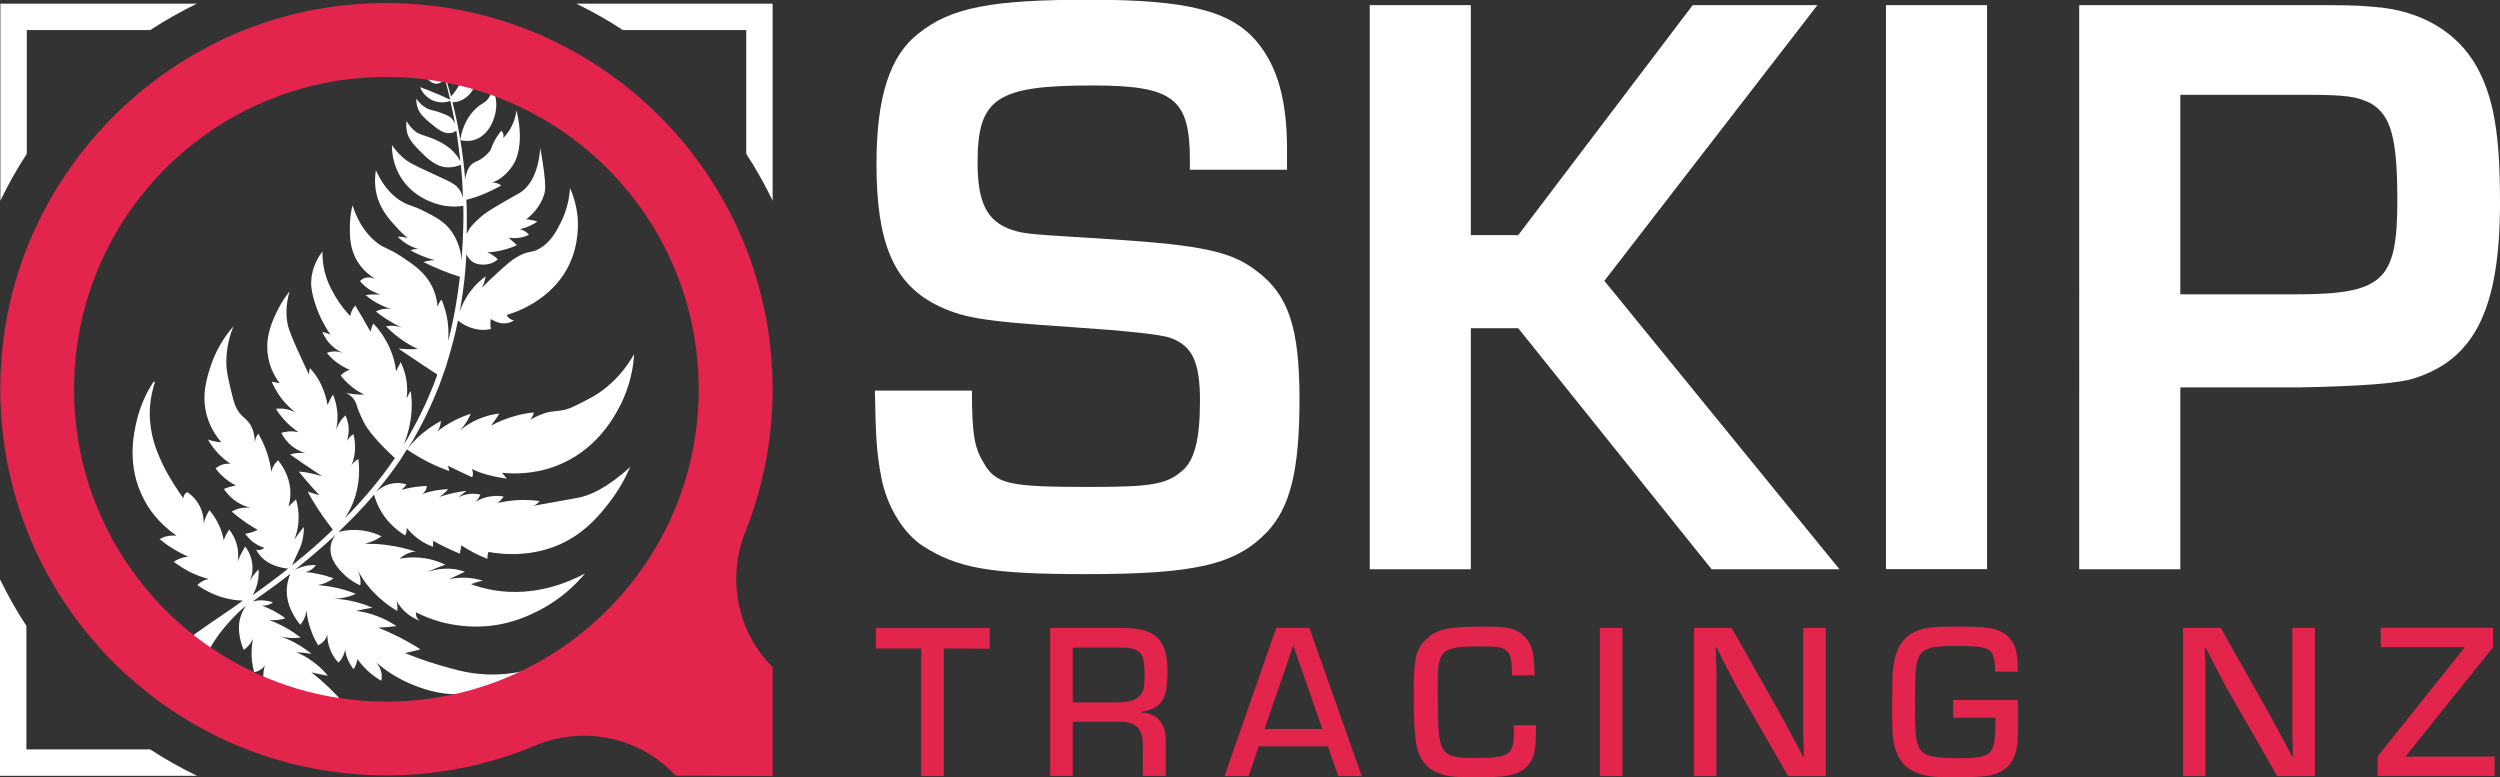 <svg xmlns="http://www.w3.org/2000/svg" id="Layer_2" viewBox="0 0 190.42 59.21"><rect x="0" y="0" width="190.42" height="59.21" fill="#333333" stroke="none"/><defs><style>.cls-1{fill:#e3254e;}.cls-2{fill:#fff;}</style></defs><g id="Layer_1-2"><path class="cls-2" d="M11.8,29.1c-.39,1.2-.42,2.22-.38,2.85.09,1.38.52,2.39.78,3,.35.81.78,1.5,1,1.86.29.47.56.86.77,1.15,0-.05,0-.15.06-.25.08-.13.19-.2.23-.23.22.15.68.5.98,1.13.26.54.28,1.03.28,1.28.02-.13.07-.28.12-.43.1-.25.21-.45.31-.6.22.26.5.64.74,1.16.2.44.3.83.35,1.13.04-.12.1-.25.16-.39.08-.16.18-.3.26-.42.18.22.45.64.6,1.23.12.52.09.97.04,1.22.06-.16.13-.33.21-.5.12-.25.25-.47.37-.67.17.23.64.95.54,1.9-.04.38-.16.68-.27.89.08-.16.18-.35.31-.53.15-.21.3-.38.44-.51.02.35,0,.94-.27,1.59-.06.14-.12.26-.19.38.92-.66,1.83-1.33,2.71-2.03-.51-.05-1.5-.23-2.15-1-.12-.15-.22-.3-.29-.45.04.02.11.03.18.04.23,0,.39-.13.43-.18-.27-.08-.68-.26-1.06-.62-.16-.16-.29-.31-.39-.45.1,0,.22-.03.33-.06.26-.06.46-.15.63-.23-.45-.25-.92-.56-1.41-.93-.2-.15-.39-.31-.57-.46.11-.06.23-.13.37-.18.43-.15.82-.14,1.07-.11-.31-.08-.84-.25-1.36-.68-.32-.26-.53-.55-.68-.75.11-.05.23-.1.37-.14.21-.07.4-.1.56-.13-.33-.16-.75-.42-1.15-.82-.16-.17-.3-.33-.41-.48.08-.07.19-.15.33-.22.34-.16.67-.15.82-.13-.34-.22-.78-.56-1.18-1.05-.23-.28-.42-.56-.55-.8.17.06.37.12.61.16.14.02.28.04.4.04-.3-.35-.71-.91-.99-1.69-.63-1.76-.07-3.35.25-4.28.24-.69.72-1.77,1.68-2.87-.26.63-.55,1.58-.55,2.74,0,.7.15,1.34.47,2.62.11.46.23.85.53,1.25.26.34.44.4.67.68.24.29.49.77.5,1.59,0-.09.03-.2.07-.34.05-.15.14-.28.2-.35.21.37.45.85.65,1.43.19.57.29,1.08.34,1.49.02-.12.06-.27.15-.43.11-.22.26-.37.36-.46.28.34.9,1.2.94,2.39.01.45-.06.83-.14,1.13.1-.1.22-.21.33-.32.08-.07.16-.15.24-.22.1.36.22.89.19,1.55-.02.66-.19,1.18-.32,1.52.09-.14.19-.28.29-.42.15-.2.29-.39.44-.55,0,.56-.1.98-.18,1.26-.04.15-.1.3-.58,1.34-.05.13-.11.23-.15.33.75-.6,1.48-1.21,2.19-1.86.31-.28.62-.57.92-.87-.52-.66-1.04-1.4-1.54-2.23-.14-.22-.26-.44-.37-.67.08.03.15.05.23.08.23.08.44.14.65.19-.38-.41-.77-.84-1.15-1.29-.14-.17-.27-.33-.41-.5.2.01.4.04.62.07.44.08.83.18,1.16.29-.51-.34-1.02-.68-1.53-1.03-.31-.22-.62-.42-.92-.64.09-.03.2-.05.31-.07.33-.06.64-.05.88-.02-.23-.07-.56-.19-.89-.43-.54-.38-.83-.85-.96-1.12.15-.05.34-.09.57-.11.3-.02.55.02.74.06-.34-.23-.77-.57-1.17-1.03-.22-.26-.41-.51-.55-.75.15-.02.32-.03.53-.01.47.04.82.2,1.02.33-.52-.39-1.14-.99-1.61-1.85-.1-.19-.19-.36-.26-.54.21.04.41.08.6.12-.58-.79-.79-1.5-.86-1.92-.32-1.61.36-2.95.73-3.7.31-.62.66-1.09.89-1.38-.32,1.09-.26,1.93-.16,2.46.1.54.43,1.28,1.08,2.7.23.51.43.92.56,1.2,0-.04,0-.08,0-.13,0-.16.03-.28.07-.38.13.13.29.32.45.56.31.45.47.84.56,1.08.12.29.25.69.33,1.18l.08-.19c.11-.23.21-.44.34-.61.12.31.27.75.32,1.29.06.66-.04,1.2-.13,1.55.03-.15.1-.34.2-.54.18-.35.4-.58.56-.72.09.21.23.58.24,1.05,0,.39-.07.72-.16.95.02-.06.06-.11.1-.17.14-.21.31-.33.42-.4.07.28.15.71.12,1.23-.04.55-.19.99-.32,1.26.03-.08.08-.16.14-.24.15-.19.32-.3.44-.35.08.69.13,1.89-.37,3.22-.2.52-.45.95-.68,1.3,1.41-1.43,2.71-2.95,3.83-4.6-1.25-1.14-2.1-2.16-2.37-2.73-.41-.83-.49-1.13-.49-1.13-.06-.18-.08-.33-.2-.51-.18-.31-.46-.49-.66-.6.18.05.39.09.63.11.28.03.53.03.75.02-.26-.13-.59-.3-.92-.57-.39-.31-.67-.62-.87-.88.06-.06.12-.13.21-.19.18-.13.35-.21.48-.24-.35-.15-.82-.39-1.28-.8-.18-.16-.33-.33-.46-.49.11-.04.26-.09.43-.1.33-.04.61.04.8.11-.35-.15-.86-.46-1.25-1.01-.14-.21-.25-.41-.33-.59.11.02.23.05.37.1.1.03.19.07.26.11-.69-.99-1.03-1.89-1.21-2.48-.15-.51-.28-.96-.27-1.54.03-1.1.55-1.92.86-2.32,0,.38.02.9.16,1.51.16.65.39,1.1.56,1.44.26.5.69,1.22,1.4,1.97.01-.1.04-.23.1-.36.08-.2.18-.34.28-.44.14.22.28.46.42.7.26.43.5.87.74,1.29.02-.1.05-.21.09-.33.04-.11.08-.21.13-.3.37.39.88,1.03,1.27,1.93.29.66.41,1.26.46,1.71.06-.11.11-.23.17-.34l.18-.36c.14.3.3.7.4,1.18.13.65.1,1.22.06,1.6.03-.08.08-.18.13-.29.05-.1.11-.2.18-.28.08.61.13,1.48-.07,2.51-.11.58-.28,1.09-.45,1.53.15-.23.3-.45.42-.7.34-.62.69-1.23.98-1.87.32-.63.58-1.29.85-1.94.1-.26.2-.52.29-.79h0c-.71-.46-1.41-.93-2.12-1.41-.28-.19-.56-.37-.84-.57.22.02.47.04.72.05.27,0,.52,0,.74-.02-.43-.2-.94-.49-1.47-.89-.37-.28-.68-.57-.94-.83.11-.02.25-.04.4-.05.32,0,.6.07.81.16-.36-.18-.74-.39-1.14-.64-.31-.2-.58-.4-.84-.6.11-.06.26-.13.45-.17.31-.08.58-.04.75-.01-.31-.09-.7-.24-1.12-.47-.36-.2-.64-.41-.86-.6.17-.03.36-.05.57-.05.19,0,.38,0,.55,0-.36-.11-.86-.32-1.3-.75-.09-.09-.18-.18-.25-.27.06-.06.13-.13.23-.18.4-.21.85-.02.93.01-.78-.47-1.17-1.03-1.37-1.35-.59-.98-.57-1.98-.56-2.75.01-.63.11-1.15.2-1.5.5,1.56,1.27,2.39,1.88,2.86.61.47.77.34,1.84,1.04.94.62,1.8,1.2,2.33,2.26.31.62.4,1.2.43,1.58.02-.07.05-.16.09-.25.06-.13.14-.24.21-.31.24.56.64,1.72.5,3.17.43-1.63.72-3.3.91-4.98-.01.03-.01.05-.02.07-.46-.14-.95-.32-1.47-.53-.47-.2-.9-.39-1.3-.59.1-.03.23-.07.37-.09.19-.04.35-.06.51-.06-.36-.08-.76-.21-1.2-.41-.24-.11-.47-.22-.67-.34.06-.02.13-.04.21-.06.15-.03.29-.03.4-.03-.31-.09-.73-.25-1.14-.56-.17-.12-.31-.25-.43-.37.09-.01.2-.02.31,0,.18.02.34.07.45.11-.21-.19-.53-.47-.86-.84-.53-.58-1.12-1.24-1.43-2.2-.13-.4-.3-1.15-.14-2.14.65,1.44,1.45,2.09,2.06,2.43.52.29.68.22,1.6.68.89.45,1.54.79,2.06,1.49.08.11.48.66.69,1.49.07.28.1.56.1.81.02-.29.05-.59.07-.88.07-1.1.1-2.2.08-3.31-.32.05-.81.09-1.4,0-.27-.05-2.18-.36-3.31-2.09-.67-1.03-.73-2.06-.73-2.54.17.25.45.61.86.97.44.37.79.54,2.24,1.21,1.42.65,1.8.81,2.07,1.26.13.2.2.41.24.6-.02-.85-.07-1.7-.16-2.54-.24.1-.59.21-1,.2-.92-.04-1.54-.66-2.24-1.37-.65-.65-.79-1.06-.84-1.24-.1-.38-.08-.71-.05-.92.13.23.33.53.66.79.4.29.61.26,1.26.52.4.16,1.04.43,1.59.97.27.27.45.54.58.78-.08-.78-.19-1.55-.3-2.32-.1.07-.23.14-.41.17-.54.1-1.01-.29-1.57-.75-.45-.38-.76-.64-.95-1.12-.11-.3-.13-.56-.12-.75.27.4.57.63.84.76.29.14.39.1.9.28.51.18.79.28,1,.53.06.07.15.19.21.37-.1-.59-.22-1.18-.36-1.76-.2.08-.69.2-1.24,0-.76-.28-1.03-.95-1.06-1.05.5.18,1.02.39,1.56.62.25.12.5.23.73.34-.12-.53-.26-1.07-.4-1.6-.26.33-.52.37-.59.38-.43.04-.78-.39-1.09-.76-.27-.34-.43-.66-.52-.87.26.22.49.35.64.43.39.2.62.23,1.11.46.16.08.3.15.4.2-.1-.36-.21-.73-.32-1.09-.14.05-.78.25-1.31-.13-.3-.22-.41-.51-.45-.65.31.04.75.15,1.22.4.21.11.38.23.52.34-.11-.36-.22-.71-.35-1.07v.02c-.1.14-.77-.02-1.25-.4-.21-.17-.35-.35-.43-.49.39.01.69.1.88.16.39.14.54.29.6.36.04.03.09.1.13.16-.07-.21-.14-.4-.22-.61-.41-.08-.72-.38-.81-.75-.1-.44.18-.78.22-.81.04.04.64.53.75.95.01.06.05.19,0,.34-.03.12-.1.21-.15.26.07.17.14.34.21.52-.04-.18,0-.32,0-.38.04-.11.13-.23.31-.45.12-.15.23-.27.31-.35.03.13.09.38.03.68-.11.47-.44.73-.55.8.09.24.18.49.27.73,0-.07.01-.12.04-.18t.05-.08s.11-.16.23-.38c.09-.16.27-.6.41-1.22.17.46.19.84.19,1.09,0,.28-.02.88-.4,1.17-.13.1-.22.08-.25.08-.05,0-.09-.04-.13-.09.1.31.2.61.3.93h0c.04-.28.33-.42.47-.54.29-.2.6-.63.71-1.6.09.17.25.53.21,1-.04.71-.49,1.15-.62,1.26-.23.21-.46.32-.62.38,0-.01-.01-.02-.02-.03.12.39.22.79.33,1.18.28-.31.47-.6.6-.82.17-.29.28-.53.49-.99.17-.38.3-.7.39-.94.13.16.48.65.46,1.33-.03.8-.59,1.52-1.28,1.76-.21.08-.4.1-.55.09.22.87.41,1.75.56,2.64.02.08.02.16.04.23.08-.55.24-.97.37-1.24.18-.39.38-.65.44-.73.17-.21.32-.36.37-.41.35-.33.55-.38.76-.55.19-.17.41-.46.51-1.03.14.31.3.79.29,1.37-.04,1.02-.61,2.31-1.72,2.61-.41.11-.79.06-1.02,0,.17,1,.29,2.01.37,3.02.01-.13.04-.27.08-.41.12-.46.29-.64.37-.72.21-.22.4-.23.7-.41.21-.13.5-.34.78-.71.09-.27.23-.6.44-.95.13-.21.26-.38.38-.53.04.03.08.08.11.14.1.18.05.36.04.42.21-.22.5-.57.72-1.07.18-.4.25-.77.28-1.04.45,1.73.28,3.23-.18,4.03-.4.7-.97,1.1-.97,1.1-.28.2-.54.31-.72.38.07,0,.2-.02.32.02.19.04.32.14.4.19-.43.24-.94.49-1.51.72-.4.16-.78.27-1.13.37-.01-.02,0-.05-.02-.08.04.9.05,1.8.03,2.71l.03-.08c.18-.44.46-.71.83-1.06.45-.43.85-.67,1.57-1.1,1.52-.89,1.52-.85,1.73-1,.61-.45,1.28-1.35,1.44-3.34.13.71.22,1.32.28,1.78.14,1.13.11,1.47,0,1.81-.14.44-.35.76-.47.93-.3.44-.65.74-.89.92.11,0,.23.02.36.04.2.03.36.08.5.13-.17.12-.38.24-.64.35-.26.12-.5.18-.7.23.1.02.26.07.43.18.12.08.21.17.27.24-.15.07-.36.16-.61.21-.39.08-.72.05-.94.02.13.11.27.24.42.37.07.07.14.14.21.2-.24.11-.5.2-.79.29-.55.17-1.06.23-1.47.26.12.04.29.11.47.24.14.1.26.2.33.29-.12.1-.33.26-.61.33-.07.02-.9.25-1.46-.27-.17-.16-.27-.34-.32-.48-.06,1.31-.2,2.61-.42,3.9-.03.17-.06.35-.09.51.15-.46.41-1.02.84-1.59.39-.51.8-.87,1.14-1.11-.03.15-.07.32-.13.51-.04.13-.1.25-.15.36.42-.44.79-.79,1.07-1.04.86-.79,1.3-1.19,1.95-1.49.68-.3.7-.12,1.23-.39.96-.48,1.4-1.36,1.74-2.03.51-.99.67-1.95.71-2.65.23.5.5,1.29.59,2.29.02.33.13,1.9-.64,3.53-1.33,2.81-4.27,3.71-4.77,3.85.03.06.12.24.33.34.09.05.17.06.23.07-.11.07-.24.14-.39.18-.66.19-1.24-.2-1.38-.28-.01.08-.02.18-.03.28,0,.18.01.35.04.48-.15.03-.33.06-.52.07-.93.02-1.65-.45-1.99-.71-.2,1-.46,2-.76,2.98l-.15.51-.18.5c-.12.34-.23.68-.36,1.01-.28.66-.54,1.33-.86,1.97-.29.65-.64,1.28-.99,1.91-.15.29-.34.56-.51.84.19-.24.41-.48.67-.74.64-.62,1.3-1.04,1.84-1.34,0,.11-.03.25-.08.42-.05.17-.12.29-.18.38.33-.27.78-.57,1.32-.85.44-.22.85-.38,1.21-.49-.06.14-.13.31-.23.47-.19.34-.41.6-.6.8.38-.31.96-.72,1.76-1,.47-.17.9-.25,1.25-.29-.1.17-.21.34-.34.52-.1.14-.19.27-.29.4.51-.28,1.18-.57,1.99-.78.46-.12.89-.19,1.27-.22-.02.09-.05.2-.12.32-.05.1-.12.19-.17.25.82-.49,1.43-.63,1.84-.66.13-.02.4-.03.77-.11.4-.1.69-.24.91-.35.97-.48,1.57-.78,2.26-1.34,1.07-.86,1.74-1.84,2.15-2.56-.06.96-.29,2.47-1.15,4.08-.45.84-1.81,3.32-4.82,4.45-1.69.64-3.23.6-4.1.51.25.3.38.45.38.45,0,0-.78-.11-1.35-.26-.34-.08-.8-.23-1.33-.48.03.06.1.2.09.37,0,.11-.03.2-.06.26-.33-.15-.66-.3-.99-.46-.29-.14-.57-.28-.85-.41.03.13.07.26.1.4-.32-.12-.67-.25-1.01-.4-.87-.39-1.61-.83-2.22-1.25-.2.3-.37.61-.57.9-.56.81-1.16,1.59-1.79,2.35.29-.27.87-.69,1.64-.69.27,0,.51.05.7.12-.06.06-.11.13-.18.2-.07.08-.14.15-.22.2.21-.06.46-.11.71-.16.44-.08.85-.12,1.22-.14,0,.08-.01.25-.14.42-.07.11-.16.17-.22.2.29-.1.65-.2,1.04-.27.35-.06.67-.09.95-.1-.1.12-.23.26-.39.39-.11.08-.2.15-.29.2.32-.11.68-.21,1.09-.3.35-.08.68-.13.99-.16-.21.17-.43.33-.64.5.21-.11.56-.26,1.04-.28.26-.01.47.02.65.06-.03.09-.08.21-.17.34-.09.12-.19.19-.26.24.29-.17.81-.43,1.5-.47.27-.02.51,0,.71.04-.06.08-.13.19-.23.29-.1.1-.19.17-.27.21.52-.12,1.18-.23,1.95-.24.47,0,.91.03,1.29.08-.05.08-.15.19-.32.29-.11.06-.22.09-.29.1.25-.04.62-.11,1.07-.19,1.04-.18,2.25-.4,2.5-.45.79-.16,2.08-.65,3.94-2.34-.31.71-.81,1.7-1.61,2.73-.59.75-1.6,2.06-3.3,2.95-2.4,1.25-4.84.98-5.89.79-.03.1-.06.21-.07.34,0,.07-.01.13,0,.19-.32-.12-.67-.28-1.02-.46-.36-.19-.69-.39-.98-.57-.01.1-.03.21-.05.33-.02.1-.03.2-.06.3-.35-.15-.72-.3-1.1-.49-.33-.16-.64-.32-.93-.49,0,.15,0,.3-.01.46-.3-.12-.73-.3-1.15-.62-.38-.29-.66-.58-.85-.82,0,.08,0,.2-.03.34-.03.1-.06.17-.09.23-.35-.2-.8-.53-1.24-1.02-.7-.78-1-1.6-1.13-2.08-.85,1-1.76,1.94-2.71,2.84.27-.07.6-.13.96-.15,1.02-.05,1.85.25,2.32.48-.17.12-.39.25-.65.36-.22.09-.43.16-.61.21.46,0,.99.01,1.56.08.9.11,1.68.31,2.31.52-.14,0-.36.03-.6.13-.3.13-.51.29-.62.41.38-.08.92-.14,1.55-.08.85.08,1.5.33,1.92.53-.21.08-.44.16-.66.25-.26.1-.5.22-.73.33.3-.11.74-.25,1.3-.27.69-.04,1.25.11,1.58.23-.24.12-.51.25-.78.37-.15.07-.3.13-.43.19.39-.08.95-.15,1.61-.08.37.04.7.12.98.2-.18.03-.39.08-.62.16-.1.03-.2.07-.29.11.52.19,1.11.35,1.75.46,3.1.51,5.68-.61,6.93-1.28-.66.79-1.79,1.94-3.51,2.82-.68.34-2.09,1.06-4.08,1.2-1.36.1-2.46-.11-3.09-.25-.92-.22-1.66-.54-2.2-.81,0,.07-.01.25.09.43.07.11.15.18.2.22-.23-.1-.51-.23-.81-.44-.5-.37-.79-.79-.96-1.07.03.11.06.25.07.42,0,.13,0,.24-.01.34-.48-.28-1.08-.7-1.69-1.31-.7-.7-1.13-1.41-1.4-1.93.13.22.28.58.29,1.01,0,.1,0,.2-.02.28-.3-.14-.76-.38-1.21-.81-.36-.35-1.16-1.13-1.05-2.14.02-.18.09-.52.37-.9-.28.26-.56.53-.85.78-.73.65-1.49,1.29-2.26,1.9.07-.04.14-.08.22-.11.56-.26,1.09-.28,1.4-.27-.06.08-.16.21-.31.32-.18.13-.37.19-.48.21.3.03.62.07.98.15.44.09.83.21,1.16.33-.13.09-.29.2-.5.29-.26.13-.51.19-.71.22.44.04.95.11,1.5.23.53.12,1,.28,1.4.44-.18.08-.39.17-.64.23-.4.11-.75.14-1.02.14.51.03,1.14.1,1.84.3.41.11.78.25,1.09.39-.18.03-.38.06-.58.1-.23.05-.46.09-.67.14.43.05.99.16,1.61.4.62.23,1.11.52,1.47.76-.22.03-.45.05-.68.07-.24.02-.48.04-.7.05.52.21,1.08.46,1.67.76.57.3,1.08.59,1.53.89-.23.06-.47.13-.72.18-.15.03-.31.07-.45.1.63.26,1.52.6,2.61.92,1.08.31,1.95.57,3.05.67.82.08,2.06.1,3.58-.26-.68.53-2.37,1.69-4.8,1.81-1.91.09-3.37-.52-4.02-.79-1.2-.51-2.07-1.16-2.62-1.64.1.11.28.34.37.67.09.32.05.59.02.73-.27-.15-.6-.37-.93-.66-.39-.35-.69-.71-.88-.99-.02.11-.05.25-.11.4-.05.15-.13.28-.19.38-.13-.17-.28-.4-.42-.7-.14-.32-.2-.62-.23-.83-.01.15-.06.39-.21.64-.09.17-.2.29-.29.38-.18-.19-.46-.53-.65-1.04-.17-.45-.2-.86-.2-1.11-.02.11-.09.31-.27.52-.16.18-.33.26-.43.31-.15-.25-.31-.54-.44-.87-.28-.68-.4-1.29-.45-1.78-.02.17-.06.39-.18.64-.09.19-.19.34-.28.45-.19-.22-.43-.54-.64-.98-.14-.27-.34-.73-.39-1.34-.05-.67.12-1.21.26-1.56-.93.73-1.89,1.42-2.86,2.1.08-.02.16-.04.24-.05.56-.09,1.03.03,1.3.12-.07.06-.2.14-.36.19-.2.06-.38.07-.47.06.26.1.53.22.83.37.36.19.68.39.94.59-.14.05-.31.1-.52.12-.27.04-.51.03-.68.02.37.15.8.34,1.26.59.44.25.8.5,1.11.74-.18.02-.39.04-.63.04-.38-.01-.69-.07-.94-.14.45.16.98.38,1.54.73.33.21.62.42.86.61-.17-.02-.35-.05-.53-.07-.22-.02-.42-.04-.63-.05.37.15.83.39,1.31.75.49.36.85.74,1.09,1.04-.21-.04-.41-.07-.62-.12-.22-.04-.43-.09-.63-.14.4.31.83.68,1.27,1.1.42.4.79.79,1.12,1.16-.22,0-.45-.01-.68-.03-.15-.01-.29-.02-.43-.02.49.39,1.18.92,2.05,1.47.87.55,1.56.99,2.51,1.37.71.28,1.79.61,3.22.69-.73.29-2.54.87-4.7.34-1.7-.41-2.83-1.32-3.33-1.72-.92-.76-1.51-1.54-1.87-2.1.06.12.16.37.14.69,0,.3-.11.53-.18.64-.2-.2-.42-.47-.64-.82-.26-.41-.41-.79-.51-1.09-.05.09-.11.21-.2.33-.09.12-.19.21-.27.28-.07-.18-.14-.42-.18-.72-.04-.32-.01-.59.02-.79-.05.13-.15.32-.35.5-.13.12-.25.2-.36.25-.11-.21-.26-.59-.29-1.07-.03-.45.05-.8.13-1.02-.05.09-.17.25-.37.38-.19.12-.36.15-.47.16-.06-.25-.12-.55-.16-.87-.07-.65,0-1.23.07-1.66-.06.14-.16.33-.33.52-.13.14-.26.24-.36.32-.11-.24-.24-.59-.31-1.02-.05-.27-.11-.72,0-1.27.1-.46.3-.81.48-1.08-.29.2-5.49,4.76-2.11,6.9l-5.43-1.62h0c1.01-1.02,1.76-1.65,2.89-2.54,1.13-.89,2.34-1.68,3.52-2.49.3-.21.6-.42.89-.63-.59-.02-1.38-.13-2.24-.5-.5-.21-.91-.46-1.23-.69.08-.07.18-.17.32-.25.2-.13.41-.18.54-.21-.42-.11-.93-.28-1.49-.57-.47-.25-.86-.51-1.16-.74.1-.08.23-.15.38-.21.28-.12.53-.17.72-.18-.46-.2-.98-.47-1.51-.83-.25-.17-.47-.33-.67-.51.13-.07.31-.16.53-.21.31-.08.58-.06.75-.05-1.45-1.01-2.17-2.16-2.49-2.79-1.34-2.54-.75-5.04-.55-5.91.32-1.39.9-2.42,1.3-3.04Z"></path><path class="cls-2" d="M47.44,2.29h9.4v9.43c.75,1.14,1.41,2.33,2.01,3.56V.28h-14.95c1.22.6,2.41,1.26,3.54,2.01Z"></path><path class="cls-2" d="M11.43,2.29H2.04s0,9.43,0,9.43c-.75,1.14-1.41,2.33-2.01,3.56V.28h1.01s1.01,0,1.01,0h12.94c-1.22.6-2.41,1.26-3.54,2.01Z"></path><path class="cls-2" d="M2.01,47.68v9.4s9.43,0,9.43,0c1.14.75,2.33,1.41,3.56,2.01H0v-1.01s0-1.01,0-1.01v-12.94c.6,1.22,1.26,2.41,2.01,3.54Z"></path><path class="cls-1" d="M58.85,29.65C58.85,12.3,43.83-1.54,26.09.42,12.6,1.91,1.7,12.81.21,26.3c-1.96,17.74,11.88,32.76,29.23,32.76,4.02,0,7.84-.81,11.32-2.27,3.58-1.5,7.71-.72,10.45,2.03l.26.26,7.38.03v-8.29h0c-2.71-2.71-3.49-6.76-2.08-10.31,1.34-3.36,2.08-7.02,2.08-10.86ZM5.64,29.65c0-13.14,10.65-23.79,23.79-23.79s23.79,10.65,23.79,23.79-10.65,23.79-23.79,23.79S5.64,42.79,5.64,29.65Z"></path><path class="cls-2" d="M90.63,12.95v-.77c0-4.7-1.26-5.67-7.45-5.67-7.28,0-8.72.97-8.72,5.86,0,3.09.72,4.51,2.64,5.15,1.02.32,1.38.32,7.63.71,6.73.45,9.02.9,10.94,2.38,2.46,1.8,3.31,4.32,3.31,9.79s-.72,8.25-2.46,10.11c-2.41,2.51-5.47,3.22-13.83,3.22-7.27,0-9.74-.45-12.38-2.13-1.5-.97-2.77-3.03-3.19-5.28-.36-1.87-.42-3.16-.48-6.57h7.39c0,3.22.18,4.32.84,5.41.96,1.74,1.92,1.93,8.18,1.93,4.51,0,5.77-.19,6.91-1.16,1.02-.77,1.44-2.45,1.44-5.41s-.6-4.19-2.22-4.77q-.96-.39-7.63-.84c-6.85-.45-8.3-.71-10.34-1.74-3.19-1.68-4.45-4.77-4.45-10.69,0-5.09,1.02-8.25,3.19-9.92,2.47-2,5.59-2.58,13.05-2.58s10.76.84,12.75,3.22c1.56,1.87,2.28,4.45,2.28,8.18v1.55h-7.39Z"></path><path class="cls-2" d="M112.03,17.91h3.61L128.93.39h9.5l-16.23,21,17.91,21.97h-9.74l-14.73-18.36h-3.61v18.36h-7.7V.39h7.7v17.52Z"></path><path class="cls-2" d="M151.35,43.35h-7.7V.39h7.7v42.96Z"></path><path class="cls-2" d="M158.38.39h16.23c4.27,0,4.69,0,6.19.13,3.55.26,6.31,1.87,7.82,4.51,1.32,2.38,1.8,5.15,1.8,10.37,0,7.99-1.86,11.92-6.49,13.4q-1.62.58-8.9.71h-8.96v13.85h-7.7V.39ZM174.73,22.42c6.79,0,7.87-.97,7.87-7.15,0-4.77-.48-6.5-2.04-7.41-1.08-.51-1.8-.64-5.05-.64h-9.44v15.2h8.66Z"></path><path class="cls-1" d="M71.89,59.11h-1.72v-9.72h-3.45v-1.55h8.67v1.57l-3.5-.02v9.72Z"></path><path class="cls-1" d="M79.98,47.83h5.46c2.59,0,3.48.86,3.48,3.3,0,2.16-.42,2.81-1.99,3.09v.05c1.23.07,1.88.83,1.86,2.18v2.65h-1.74v-2.28c.03-1.34-.56-1.89-1.91-1.84h-3.43v4.12h-1.72v-11.28ZM85.05,53.5c.76,0,1.25-.1,1.57-.34.44-.3.56-.68.56-1.66,0-1.32-.12-1.71-.61-1.98-.25-.14-.68-.2-1.23-.2h-3.63v4.18h3.35Z"></path><path class="cls-1" d="M95.88,56.84l-.78,2.27h-1.83l3.94-11.28h2.52l3.99,11.28h-1.79l-.79-2.27h-5.26ZM98.5,49.18l-2.18,6.34h4.4l-2.21-6.34Z"></path><path class="cls-1" d="M116.99,55.22v.39c0,1.59-.15,2.2-.66,2.74-.32.36-.93.64-1.57.74-.41.08-1.32.12-2.45.12-1.69,0-2.35-.1-3.03-.46-.95-.49-1.39-1.32-1.5-2.86-.07-.68-.1-2-.1-3.11,0-2.64.17-3.36.95-4.09.81-.78,1.64-.96,4.4-.96,1.56,0,2.1.08,2.69.44.63.35,1.01,1.08,1.1,2,.03.35.05.56.07,1.27h-1.72c-.03-2.01-.25-2.21-2.3-2.21-3.03,0-3.36.27-3.36,2.64,0,3.57.05,4.34.29,4.94.3.74.81.93,2.57.93,2.59,0,2.94-.24,2.94-1.96,0-.15,0-.29-.02-.54h1.72Z"></path><path class="cls-1" d="M123.58,59.11h-1.72v-11.28h1.72v11.28Z"></path><path class="cls-1" d="M139.08,59.11h-2.89l-3.96-6.9c-.2-.37-.41-.78-1.13-2.18l-.35-.71h-.07l.02.58.02.59s.02.62.02,1.18v7.44h-1.71v-11.28h2.87l3.5,6.2c.39.69.59,1.07,1.47,2.71l.47.9h.05v-.58l-.02-.57c-.02-.08-.02-.64-.02-1.17v-7.49h1.72v11.28Z"></path><path class="cls-1" d="M153.68,53.31c.03.54.03.69.03,1.37,0,2.05-.07,2.59-.42,3.21-.3.54-.78.91-1.45,1.1-.49.15-1.44.22-2.94.22-1.59,0-2.25-.08-2.92-.36-.88-.35-1.35-.9-1.64-1.88-.17-.54-.22-1.15-.22-2.43,0-3.16.02-3.45.2-4.33.27-1.23.95-1.98,2.06-2.28.51-.15,1.2-.2,2.62-.2,2.42,0,2.91.07,3.69.54.42.27.76.78.88,1.33.08.44.12.76.12,1.56h-1.72c-.05-1.83-.27-1.96-3.11-1.96-1.78,0-2.4.19-2.71.85-.24.52-.29,1.15-.29,3.38,0,2.4.05,2.96.29,3.47.3.66.96.85,2.99.85,1.35,0,1.96-.08,2.33-.36.36-.24.52-.96.52-2.18,0-.08,0-.3-.02-.54h-3.2v-1.35h4.9Z"></path><path class="cls-1" d="M176.34,59.11h-2.89l-3.96-6.9c-.2-.37-.41-.78-1.13-2.18l-.36-.71h-.07l.02.58.02.59s.02.62.02,1.18v7.44h-1.71v-11.28h2.87l3.5,6.2c.39.69.59,1.07,1.47,2.71l.47.9h.05v-.58l-.02-.57c-.02-.08-.02-.64-.02-1.17v-7.49h1.72v11.28Z"></path><path class="cls-1" d="M189.89,49.3l-6.64,8.28v.05h6.76v1.47h-8.91v-1.49l6.61-8.27v-.05h-6.37v-1.47h8.55v1.47Z"></path></g></svg>